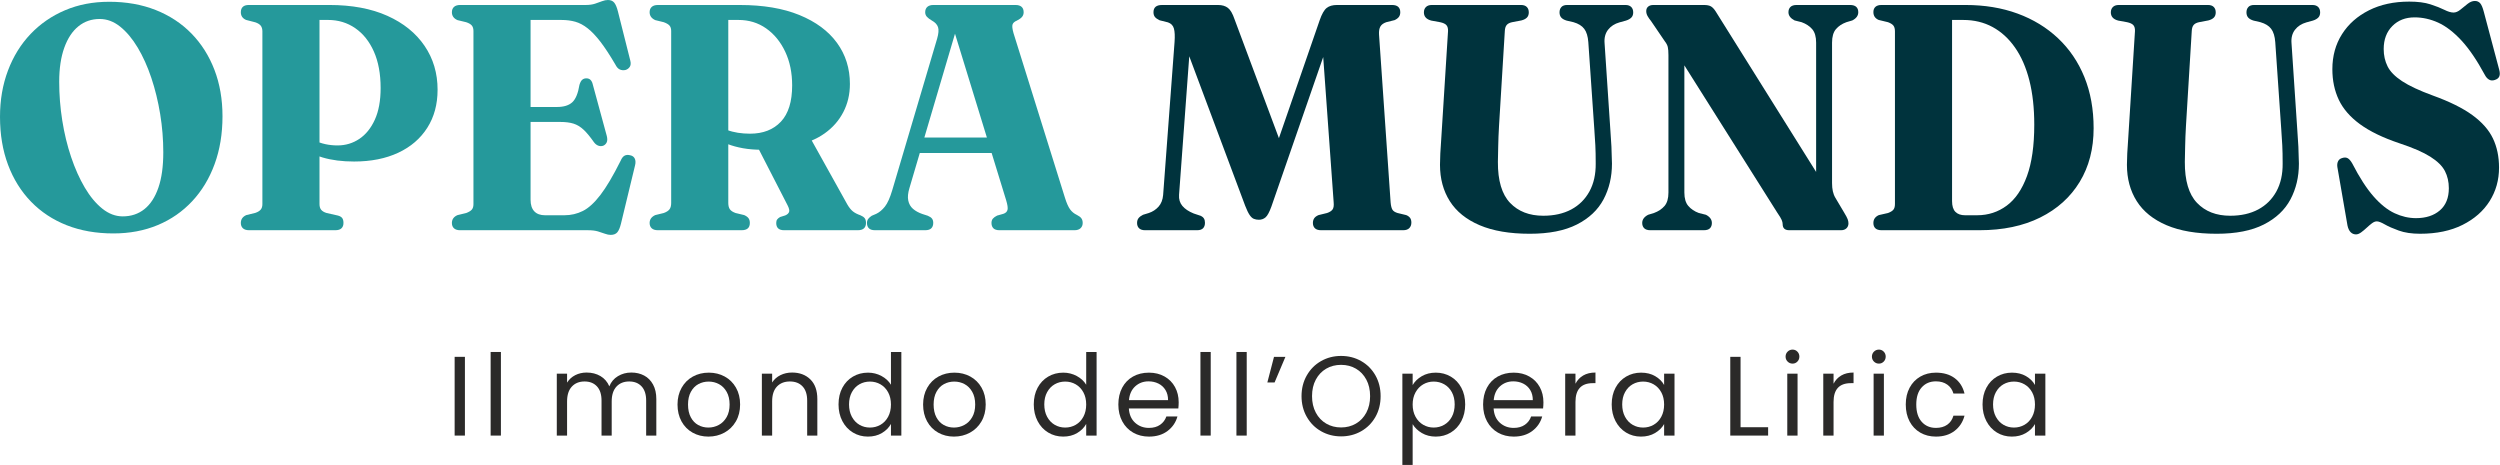 <?xml version="1.0" encoding="UTF-8"?> <svg xmlns="http://www.w3.org/2000/svg" xmlns:xlink="http://www.w3.org/1999/xlink" xmlns:xodm="http://www.corel.com/coreldraw/odm/2003" xml:space="preserve" width="187.35mm" height="34.844mm" version="1.1" style="shape-rendering:geometricPrecision; text-rendering:geometricPrecision; image-rendering:optimizeQuality; fill-rule:evenodd; clip-rule:evenodd" viewBox="0 0 19541.46 3634.35"> <defs> <style type="text/css"> .fil2 {fill:#2B2A29;fill-rule:nonzero} .fil1 {fill:#00333D;fill-rule:nonzero} .fil0 {fill:#25999B;fill-rule:nonzero} </style> </defs> <g id="Livello_x0020_1">  <g id="_2234164510288"> <path class="fil0" d="M852.58 13.83c134.14,0 255.69,21.37 364.68,64.55 108.98,43.17 202.46,104.78 280.01,184.43 77.54,79.64 137.07,173.95 178.98,283.35 41.92,109.41 62.87,230.54 62.87,363 0,136.64 -20.54,261.14 -61.61,373.47 -41.08,112.34 -99.34,208.74 -174.79,289.64 -75.45,80.9 -165.16,143.36 -269.52,186.95 -104.38,43.59 -220.06,65.39 -346.65,65.39 -134.98,0 -256.54,-21.37 -365.1,-64.13 -108.56,-42.75 -201.62,-104.38 -279.16,-184.43 -77.55,-80.06 -137.49,-176.06 -179.4,-287.97 -41.92,-111.92 -62.87,-236.82 -62.87,-375.15 0,-131.61 20.95,-252.33 62.46,-362.16 41.49,-109.82 100.17,-204.97 176.46,-285.03 76.29,-80.06 166.41,-142.09 270.37,-186.11 103.95,-44.01 218.38,-65.81 343.29,-65.81zm423.78 1177.01c0,-99.76 -7.96,-199.52 -24.31,-299.28 -16.34,-99.77 -39.4,-194.08 -69.15,-282.94 -29.77,-88.87 -65.4,-168.09 -106.89,-237.25 -41.5,-69.16 -87.19,-123.65 -137.07,-163.48 -49.88,-39.82 -103.12,-59.52 -159.28,-59.52 -63.71,0 -119.04,18.86 -166.41,57 -47.36,38.14 -84.26,93.89 -110.66,167.25 -26.41,73.35 -39.82,162.21 -39.82,266.16 0,101.44 7.96,202.46 23.89,303.06 15.94,100.6 38.99,195.75 69.16,285.45 30.19,89.7 65.82,169.35 106.89,238.93 41.08,69.58 86.77,124.49 137.07,164.73 50.3,40.24 103.53,60.36 159.7,60.36 65.39,0 121.97,-18.87 169.34,-56.59 47.38,-37.73 83.84,-93.89 109.41,-168.09 25.58,-74.19 38.14,-165.99 38.14,-275.81z"></path> <path id="_1" class="fil0" d="M3420.38 701.68c0,114.02 -26.82,212.94 -80.47,297.18 -53.65,84.26 -129.11,149.23 -226.77,194.91 -97.67,45.7 -212.94,68.75 -345.39,68.75 -93.06,0 -174.79,-10.48 -245.64,-31.44 -70.83,-20.95 -134.97,-50.31 -191.97,-88.02l12.58 -110.67c38.56,25.16 73.76,45.28 105.63,60.78 31.85,15.51 63.29,26.83 94.31,33.53 31.01,6.71 62.87,10.07 95.56,10.07 62.87,0 119.89,-17.19 170.6,-51.14 50.72,-33.95 90.96,-83.83 121.14,-150.06 30.19,-66.22 45.27,-148.8 45.27,-247.72 0,-110.66 -17.61,-205.81 -52.81,-285.03 -35.21,-79.22 -83.84,-140 -145.87,-182.75 -62.04,-42.75 -132.87,-64.14 -212.52,-64.14l-66.65 0 0 1438.58c0,20.12 4.61,35.2 13.41,45.69 8.8,10.48 22.63,18.86 41.92,24.73l89.28 20.12c15.09,4.19 25.98,10.48 32.69,19.29 6.71,8.8 10.07,21.79 10.07,38.56 0,17.61 -5.03,31.44 -15.51,41.49 -10.48,10.07 -26.41,15.09 -47.36,15.09l-675.28 0c-20.95,0 -36.88,-5.03 -47.78,-15.09 -10.9,-10.05 -16.34,-23.89 -16.34,-41.49 0,-28.51 14.25,-49.04 42.75,-61.62l71.68 -17.6c19.28,-6.71 33.11,-15.51 41.49,-25.99 8.39,-10.48 12.58,-24.31 12.58,-41.92l0 -1350.55c0,-18.44 -4.19,-33.12 -12.58,-44.02 -8.39,-10.9 -22.22,-19.7 -41.49,-26.41l-72.94 -18.86c-27.66,-11.73 -41.49,-31.85 -41.49,-60.36 0,-18.44 5.44,-32.69 15.93,-42.34 10.47,-9.64 25.98,-14.25 46.95,-14.25l628.75 0c176.05,0 327.36,28.09 453.54,84.67 126.17,56.59 222.99,134.97 290.9,234.73 67.9,99.77 101.85,214.2 101.85,343.3z"></path> <path id="_2" class="fil0" d="M4006.38 836.23l347.06 0c53.65,0 93.89,-12.58 120.3,-37.31 26.41,-24.73 44.85,-70 55.75,-136.22 5.86,-19.29 13.41,-32.7 22.22,-39.82 8.79,-7.12 18.86,-10.48 30.59,-10.48 26.83,-0.83 44.02,15.51 51.56,49.04l109.41 402.4c5.03,20.97 4.61,37.31 -1.26,49.46 -5.86,12.16 -15.08,20.97 -27.66,25.99 -12.58,4.19 -25.15,3.78 -37.73,-0.83 -12.57,-4.61 -23.89,-13.41 -33.95,-26.83 -29.34,-41.92 -56.17,-74.62 -80.9,-97.67 -24.73,-23.05 -51.14,-38.98 -79.22,-47.78 -28.09,-8.8 -62.87,-13 -103.96,-13l-372.21 0 0 -116.95zm-474.07 -740.67c0,-17.61 5.44,-31.44 16.34,-41.49 10.9,-10.07 26.83,-15.09 47.78,-15.09l982.11 0c27.66,0 51.97,-3.35 72.51,-10.05 20.54,-6.71 38.98,-13.41 55.32,-19.7 16.35,-6.29 31.44,-9.22 45.7,-9.22 20.95,0 37.3,6.71 48.62,20.12 11.32,13.41 20.97,36.46 29.35,69.15l96.83 384.8c5.03,20.12 3.77,36.05 -4.19,48.2 -7.97,12.16 -19.29,20.54 -33.53,24.73 -15.93,3.36 -30.6,2.1 -44.02,-3.77 -13.41,-5.87 -25.15,-18.87 -35.2,-38.99 -42.75,-72.93 -81.33,-132.04 -116.11,-177.31 -34.8,-45.27 -68.33,-80.48 -100.18,-105.63 -31.85,-25.15 -64.13,-42.34 -96.83,-51.56 -32.69,-9.22 -68.74,-13.83 -108.14,-13.83l-241.44 0 0 1404.63c0,40.24 9.65,70.42 28.92,90.95 19.29,20.54 47.36,31.02 84.26,31.02l150.9 0c51.97,0 100.18,-11.32 144.61,-33.53 44.43,-22.22 90.13,-63.71 137.07,-124.92 46.95,-61.2 99.77,-150.48 158.45,-267.84 8.39,-20.12 18.86,-33.53 31.02,-39.82 12.15,-6.28 26.41,-7.12 43.17,-2.93 17.61,3.36 29.76,12.15 36.46,26.83 6.71,14.68 7.12,33.12 1.26,54.91l-109.41 452.7c-7.54,31.02 -16.76,53.24 -28.08,67.07 -11.32,13.83 -28.92,20.95 -52.4,20.95 -13.41,0 -28.08,-2.93 -44.01,-8.8 -15.93,-5.86 -34.38,-12.15 -55.75,-18.44 -21.38,-6.29 -46.95,-9.22 -76.29,-9.22l-1000.97 0c-20.95,0 -36.88,-5.03 -47.78,-15.09 -10.9,-10.05 -16.34,-23.89 -16.34,-41.49 0,-28.51 14.67,-49.04 44.01,-61.62l67.9 -16.34c20.12,-7.54 34.8,-16.34 43.6,-26.41 8.8,-10.05 13,-24.31 13,-42.75l0 -1353.06c0,-18.44 -4.19,-33.12 -13,-43.6 -8.8,-10.47 -23.48,-18.86 -43.6,-25.57l-67.9 -16.34c-29.34,-12.58 -44.01,-33.12 -44.01,-61.62z"></path> <path id="_3" class="fil0" d="M6643.35 656.41c0,80.48 -17.19,153.83 -51.56,220.06 -34.37,66.22 -83,121.56 -146.29,166.41 -63.29,44.85 -138.33,75.87 -224.67,92.63 -31.02,5.04 -58.68,10.07 -83.42,15.51 -24.73,5.46 -50.71,10.07 -77.96,13.83 -27.24,3.78 -60.78,5.87 -100.18,5.87 -57,0 -107.73,-4.19 -152.16,-12.15 -44.42,-7.97 -84.25,-18.87 -119.46,-32.7 -35.2,-13.83 -66.64,-30.18 -94.31,-49.46l6.29 -105.63c26.83,19.29 54.07,33.95 81.73,44.43 27.67,10.47 56.6,18.02 86.77,22.63 30.18,4.61 61.61,7.12 94.31,7.12 102.28,0 182.75,-31.44 241.44,-93.89 58.68,-62.46 88.02,-156.77 88.02,-283.35 0,-98.92 -18.02,-186.95 -54.5,-264.08 -36.46,-77.12 -86.34,-137.9 -149.22,-181.92 -62.87,-44.01 -134.97,-65.81 -216.29,-65.81l-79.23 0 0 1429.78c0,21.8 4.19,38.56 12.58,50.3 8.39,11.73 23.05,21.38 44.02,28.92l67.9 16.34c15.09,6.71 26.41,14.68 33.53,24.31 7.12,9.64 10.47,22.22 10.47,37.31 0,37.73 -21.37,56.59 -64.13,56.59l-655.16 0c-20.95,0 -36.88,-5.03 -47.78,-15.09 -10.9,-10.05 -16.34,-23.89 -16.34,-41.49 0,-27.67 14.67,-48.21 44.01,-61.62l66.65 -16.34c20.95,-7.54 36.05,-17.19 44.85,-28.92 8.8,-11.73 13,-28.5 13,-50.3l0 -1343c0,-18.44 -4.19,-32.7 -13,-42.75 -8.8,-10.07 -23.9,-18.87 -44.85,-26.41l-66.65 -16.34c-29.34,-13.41 -44.01,-33.95 -44.01,-61.62 0,-17.61 5.44,-31.44 16.34,-41.49 10.9,-10.07 26.83,-15.09 47.78,-15.09l641.33 0c181.92,0 337.01,25.99 465.27,78.38 128.26,52.39 226.35,124.92 293.84,217.55 67.49,92.63 101.02,199.94 101.02,321.5zm-744.44 447.66l421.27 -50.3 303.06 544.49c14.25,24.31 28.92,42.34 43.59,54.07 14.68,11.74 33.95,21.8 58.26,30.19 15.93,6.71 27.24,14.25 33.95,23.05 6.71,8.8 10.07,21.38 10.07,37.31 0,17.61 -5.03,31.44 -15.51,41.49 -10.48,10.07 -26.83,15.09 -48.63,15.09l-575.93 0c-41.09,0 -61.62,-18.86 -61.62,-56.59 0,-11.73 2.51,-20.97 7.55,-27.67 5.03,-6.71 12.57,-12.99 22.63,-18.86l40.24 -12.58c15.93,-6.71 25.98,-15.93 30.18,-27.24 4.19,-11.32 0,-28.92 -12.57,-53.23l-256.54 -499.23z"></path> <path id="_4" class="fil0" d="M7145.08 1075.15l675.28 0 3.77 120.72 -684.07 0 5.03 -120.72zm149.65 667.74c0,17.61 -5.04,31.44 -15.09,41.49 -10.07,10.07 -25.99,15.09 -47.78,15.09l-392.34 0c-21.8,0 -37.73,-5.03 -47.78,-15.09 -10.07,-10.05 -15.09,-23.89 -15.09,-41.49 0,-12.58 3.35,-23.48 10.05,-32.28 6.71,-8.79 15.93,-16.76 27.67,-24.3l35.2 -15.09c24.31,-11.73 46.95,-30.6 67.49,-56.59 20.55,-25.99 39.41,-68.33 57.01,-127.01l350.84 -1184.56c11.73,-40.24 14.25,-70.84 7.12,-91.38 -7.12,-20.54 -23.05,-37.31 -47.36,-50.72 -17.61,-10.05 -30.6,-20.12 -39.4,-29.76 -8.8,-9.64 -13.41,-21.37 -13.41,-35.63 0,-18.44 5.86,-32.69 17.18,-42.34 11.32,-9.64 26.83,-14.25 46.95,-14.25l641.33 0c20.95,0 36.88,4.61 47.78,14.25 10.9,9.65 16.34,23.9 16.34,42.34 0,14.26 -4.19,26.41 -12.57,36.46 -8.39,10.07 -21.8,19.7 -40.24,28.92 -18.44,7.55 -29.76,17.61 -33.95,30.19 -4.19,12.57 -1.68,35.2 7.54,67.9l401.14 1283.91c13.41,43.59 27.24,74.61 41.08,93.47 13.83,18.87 31.44,33.53 53.24,43.6 16.76,8.39 28.5,17.18 35.2,26.83 6.71,9.64 10.07,21.79 10.07,36.05 0,16.76 -5.46,30.18 -16.34,40.66 -10.9,10.48 -26.83,15.93 -47.79,15.93l-585.99 0c-21.79,0 -37.72,-5.03 -47.78,-15.09 -10.05,-10.05 -15.09,-23.89 -15.09,-41.49 0,-14.26 3.78,-25.58 10.9,-33.95 7.12,-8.39 18.02,-16.35 33.12,-23.9l49.04 -13.83c17.61,-5.87 28.5,-16.34 32.27,-31.02 3.78,-14.67 0,-39.82 -10.9,-75.87l-413.71 -1346.77 40.24 -42.76 -382.28 1295.22c-11.74,38.56 -14.68,70.84 -9.22,97.25 5.44,26.4 17.6,48.2 36.88,64.97 19.29,16.76 43.59,30.18 72.94,40.23l42.75 13.84c15.93,6.71 27.24,14.25 33.52,23.05 6.29,8.8 9.23,20.12 9.23,33.53z"></path> <path id="_5" class="fil1" d="M10046.13 1212.22l-106.88 33.96 375.99 -1087.74c16.77,-48.62 35.21,-80.9 54.92,-96.41 19.7,-15.51 46.52,-23.05 80.9,-23.05l430.06 0c21.8,0 38.14,5.03 48.63,15.09 10.48,10.05 15.51,23.89 15.51,41.49 0,14.26 -3.36,25.99 -10.07,35.63 -6.71,9.64 -18.02,18.44 -33.95,25.99l-65.39 16.34c-21.8,7.54 -36.88,18.44 -45.69,33.12 -8.8,14.67 -12.58,36.05 -10.9,63.71l90.54 1311.57c2.51,27.66 7.55,46.95 14.68,57.85 7.12,10.9 20.12,19.28 39.4,25.15l67.91 16.34c12.57,5.04 22.63,12.16 29.76,21.38 7.12,9.22 10.47,21.8 10.47,37.73 0,16.76 -5.03,30.59 -15.5,41.91 -10.48,11.32 -26.83,17.19 -48.63,17.19l-641.33 0c-21.79,0 -37.72,-5.03 -48.2,-15.09 -10.48,-10.05 -15.93,-23.89 -15.93,-41.49 0,-14.26 3.35,-26.41 10.05,-36.46 6.71,-10.07 18.02,-18.45 33.95,-25.16l66.65 -16.34c20.12,-6.71 34.37,-15.93 42.75,-27.24 8.39,-11.32 11.32,-30.18 8.8,-57l-95.57 -1327.92 85.52 -13.83 -476.6 1375.7c-15.93,43.59 -31.02,71.68 -45.69,84.25 -14.68,12.58 -32.27,18.87 -52.39,18.87 -14.26,0 -27.25,-2.52 -38.99,-7.13 -11.73,-4.61 -22.63,-14.67 -33.12,-30.18 -10.47,-15.51 -22.21,-39.41 -34.79,-72.1l-500.48 -1337.98 77.97 -28.92 -94.31 1281.39c-2.51,34.37 6.29,63.29 25.98,86.76 19.7,23.48 49.04,43.18 88.45,59.11l56.59 18.86c10.05,5.03 18.02,11.73 23.47,20.54 5.46,8.8 7.97,20.12 7.97,33.53 0,17.61 -4.61,31.44 -14.25,41.92 -9.65,10.48 -25.58,15.93 -47.36,15.93l-406.17 0c-20.97,0 -36.48,-5.03 -46.95,-15.09 -10.48,-10.05 -15.93,-23.89 -15.93,-41.49 0,-15.93 4.19,-28.92 12.15,-38.56 7.97,-9.65 19.29,-18.02 34.37,-25.58l45.28 -13.83c30.18,-10.05 55.74,-26.83 76.29,-49.88 20.54,-23.05 32.27,-53.24 35.62,-90.96l89.28 -1195.87c3.36,-46.11 1.68,-81.32 -5.03,-105.21 -6.71,-23.9 -22.22,-39.82 -46.53,-48.21l-65.39 -16.34c-17.61,-8.39 -29.76,-17.18 -36.88,-26.41 -7.13,-9.22 -10.9,-21.37 -10.9,-36.46 0,-37.73 22.22,-56.59 66.64,-56.59l438.87 0c31.02,0 56.59,7.54 76.29,22.63 19.7,15.09 36.88,44.85 51.97,89.28l396.11 1061.32z"></path> <path id="_6" class="fil1" d="M12463.03 1023.59l-47.78 -694.14c-3.35,-45.27 -13.83,-80.05 -31.85,-103.95 -18.02,-23.9 -46.11,-41.08 -83.83,-51.97l-54.07 -12.58c-19.29,-5.86 -33.12,-13.83 -41.92,-23.89 -8.8,-10.07 -13.41,-23.48 -13.41,-40.24 0,-17.61 5.03,-31.85 15.09,-42.34 10.05,-10.48 24.73,-15.51 44.01,-15.51l456.47 0c19.29,0 34.38,5.03 44.85,15.51 10.48,10.48 15.51,24.73 15.51,42.34 0,16.76 -4.61,30.18 -14.25,40.24 -9.64,10.05 -23.9,18.02 -42.34,23.89l-50.3 13.83c-38.56,10.9 -68.33,30.19 -89.7,57.85 -21.38,27.67 -30.6,62.46 -27.24,104.38l45.27 679.04c3.35,44.43 6.29,87.61 8.39,129.94 2.1,42.34 3.35,86.77 4.18,132.87 0,103.12 -21.79,196.18 -65.81,279.16 -44.01,83 -113.59,148.39 -208.33,196.59 -94.73,48.2 -217.55,72.51 -368.45,72.51 -156.77,0 -287.13,-22.22 -391.5,-66.64 -104.38,-44.43 -182.33,-107.31 -233.48,-188.21 -51.14,-80.9 -76.71,-175.63 -76.71,-284.62 0,-23.47 0.83,-52.81 2.51,-88.02 1.68,-35.21 4.19,-72.1 7.12,-110.66 2.93,-38.57 5.03,-74.19 6.71,-106.89l46.53 -739.4c0.83,-20.12 -3.36,-35.63 -12.58,-46.11 -9.22,-10.47 -25.57,-18.02 -49.04,-23.05l-69.15 -12.58c-38.57,-10.05 -57.85,-31.44 -57.85,-64.13 0,-17.61 5.44,-31.85 16.34,-42.34 10.9,-10.48 25.99,-15.51 45.27,-15.51l697.91 0c19.29,0 34.37,5.03 44.85,15.51 10.48,10.48 15.51,24.73 15.51,42.34 0,16.76 -4.61,30.18 -14.25,40.24 -9.65,10.05 -24.31,17.61 -43.6,22.63l-72.93 13.83c-19.29,4.19 -33.12,11.32 -41.92,21.8 -8.8,10.47 -13.83,26.4 -14.68,47.36l-45.27 741.92c-3.35,57.01 -5.44,109.41 -6.28,157.19 -0.84,47.78 -1.68,88.87 -2.52,123.24 -0.83,146.7 31.02,253.6 95.16,320.66 64.13,67.07 150.48,100.6 259.46,100.6 84.67,0 157.61,-16.35 218.81,-49.04 61.2,-32.7 108.56,-79.65 142.09,-140.84 33.53,-61.2 49.88,-134.14 49.04,-218.8 0,-56.17 -0.83,-103.54 -2.93,-142.1 -2.1,-38.56 -4.61,-75.86 -7.13,-111.92z"></path> <path id="_7" class="fil1" d="M13381 1742.89c0,17.61 -5.03,31.44 -15.09,41.49 -10.05,10.07 -25.99,15.09 -47.78,15.09l-418.75 0c-20.95,0 -36.46,-5.03 -46.95,-15.09 -10.47,-10.05 -15.93,-23.89 -15.93,-41.49 0,-26.83 15.51,-48.21 46.53,-64.14l45.27 -13.83c34.37,-12.58 62.04,-31.02 82.58,-54.91 20.54,-23.9 30.6,-58.69 30.6,-104.79l0 -1073.9c0,-27.67 -1.68,-49.04 -5.04,-63.72 -3.35,-14.67 -11.32,-29.76 -23.89,-45.69l-106.89 -157.19c-11.73,-14.25 -20.95,-27.66 -27.66,-39.82 -6.71,-12.15 -10.07,-24.73 -10.07,-38.14 0,-15.08 5.04,-26.83 15.09,-35.2 10.05,-8.39 23.47,-12.58 40.24,-12.58l396.11 0c22.63,0 40.24,3.35 52.82,10.05 12.57,6.71 25.15,19.7 37.73,38.99l822.4 1314.08 -36.46 132.04 0 -1200.91c0,-46.1 -10.07,-81.32 -30.6,-105.21 -20.54,-23.89 -48.2,-41.91 -82.58,-54.49l-55.32 -13.83c-31.87,-16.77 -47.79,-38.14 -47.79,-64.14 0,-17.61 5.46,-31.44 15.93,-41.49 10.48,-10.07 26.41,-15.09 48.21,-15.09l417.49 0c21.8,0 38.14,5.03 48.62,15.09 10.48,10.05 15.51,23.89 15.51,41.49 0,26.83 -15.51,48.21 -46.52,64.14l-46.53 13.83c-34.37,12.58 -61.62,30.6 -81.73,54.49 -20.12,23.9 -30.19,59.11 -30.19,105.21l0 1097.8c0,24.31 2.1,45.69 6.29,64.55 4.19,18.86 10.9,36.05 20.12,51.13l67.9 114.43c14.25,23.48 23.48,40.67 27.66,51.99 4.19,11.32 6.29,22.21 6.29,32.27 0,15.93 -5.03,28.92 -15.51,38.98 -10.47,10.07 -24.73,15.09 -42.34,15.09l-404.91 0c-34.37,0 -51.56,-15.93 -51.56,-47.78 0,-9.22 -2.51,-20.12 -7.54,-32.28 -5.03,-12.15 -16.77,-31.44 -35.21,-58.26l-809.83 -1283.9 84.26 -69.16 0 1197.13c0,46.1 10.48,80.9 31.02,104.79 20.54,23.89 47.78,42.33 82.15,54.91l55.33 13.83c31.02,15.93 46.53,37.31 46.53,64.14z"></path> <path id="_8" class="fil1" d="M14643.53 1742.89c0,-28.51 14.25,-49.04 42.75,-61.62l71.68 -16.34c20.12,-7.54 34.37,-16.34 42.33,-26.41 7.97,-10.05 11.74,-24.73 11.74,-44.01l0 -1349.29c0,-19.29 -3.78,-34.37 -11.74,-44.85 -7.96,-10.48 -22.21,-19.29 -42.33,-26.83l-72.94 -17.61c-27.66,-11.73 -41.49,-32.27 -41.49,-61.61 0,-17.61 5.44,-31.44 16.34,-41.09 10.9,-9.64 26.41,-14.25 46.53,-14.25l657.66 0c148.39,0 283.78,22.22 406.17,67.07 122.4,44.85 228.03,109.41 316.89,193.23 88.87,83.83 157.61,184.85 205.81,303.47 48.21,118.63 72.1,251.92 72.1,399.47 0,160.12 -36.05,299.7 -108.56,419.17 -72.51,119.46 -175.63,212.51 -308.93,278.74 -133.29,66.22 -291.31,99.34 -474.07,99.34l-767.07 0c-20.97,0 -36.48,-5.03 -46.95,-14.68 -10.48,-9.64 -15.93,-23.47 -15.93,-41.91zm811.08 -60.36c86.34,0 163.48,-25.15 230.96,-75.03 67.49,-49.89 120.29,-127.01 158.44,-231.39 38.14,-104.37 57.01,-238.09 57.01,-401.55 0,-129.11 -12.58,-244.38 -38.14,-345.39 -25.58,-101.02 -62.87,-186.53 -111.92,-256.95 -49.04,-70.42 -107.73,-124.07 -175.63,-160.95 -67.91,-36.89 -144.2,-55.33 -228.87,-55.33l-88.03 0 0 1415.95c0,38.56 8.8,66.64 26.41,84.25 17.61,17.61 42.75,26.41 75.45,26.41l94.31 0z"></path> <path id="_9" class="fil1" d="M17832.53 1023.59l-47.78 -694.14c-3.35,-45.27 -13.83,-80.05 -31.85,-103.95 -18.02,-23.9 -46.11,-41.08 -83.83,-51.97l-54.07 -12.58c-19.29,-5.86 -33.12,-13.83 -41.92,-23.89 -8.8,-10.07 -13.41,-23.48 -13.41,-40.24 0,-17.61 5.03,-31.85 15.09,-42.34 10.05,-10.48 24.73,-15.51 44.01,-15.51l456.47 0c19.29,0 34.38,5.03 44.85,15.51 10.48,10.48 15.51,24.73 15.51,42.34 0,16.76 -4.61,30.18 -14.25,40.24 -9.64,10.05 -23.9,18.02 -42.34,23.89l-50.3 13.83c-38.56,10.9 -68.33,30.19 -89.7,57.85 -21.38,27.67 -30.6,62.46 -27.24,104.38l45.27 679.04c3.35,44.43 6.29,87.61 8.39,129.94 2.1,42.34 3.35,86.77 4.18,132.87 0,103.12 -21.79,196.18 -65.81,279.16 -44.01,83 -113.59,148.39 -208.33,196.59 -94.73,48.2 -217.55,72.51 -368.45,72.51 -156.77,0 -287.13,-22.22 -391.5,-66.64 -104.38,-44.43 -182.33,-107.31 -233.48,-188.21 -51.14,-80.9 -76.71,-175.63 -76.71,-284.62 0,-23.47 0.83,-52.81 2.51,-88.02 1.68,-35.21 4.19,-72.1 7.12,-110.66 2.93,-38.57 5.03,-74.19 6.71,-106.89l46.53 -739.4c0.83,-20.12 -3.36,-35.63 -12.58,-46.11 -9.22,-10.47 -25.57,-18.02 -49.04,-23.05l-69.15 -12.58c-38.57,-10.05 -57.85,-31.44 -57.85,-64.13 0,-17.61 5.44,-31.85 16.34,-42.34 10.9,-10.48 25.99,-15.51 45.27,-15.51l697.91 0c19.29,0 34.37,5.03 44.85,15.51 10.48,10.48 15.51,24.73 15.51,42.34 0,16.76 -4.61,30.18 -14.25,40.24 -9.65,10.05 -24.31,17.61 -43.6,22.63l-72.93 13.83c-19.29,4.19 -33.12,11.32 -41.92,21.8 -8.8,10.47 -13.83,26.4 -14.68,47.36l-45.27 741.92c-3.35,57.01 -5.44,109.41 -6.28,157.19 -0.84,47.78 -1.68,88.87 -2.52,123.24 -0.83,146.7 31.02,253.6 95.16,320.66 64.13,67.07 150.48,100.6 259.46,100.6 84.67,0 157.61,-16.35 218.81,-49.04 61.2,-32.7 108.56,-79.65 142.09,-140.84 33.53,-61.2 49.88,-134.14 49.04,-218.8 0,-56.17 -0.83,-103.54 -2.93,-142.1 -2.1,-38.56 -4.61,-75.86 -7.13,-111.92z"></path> <path id="_10" class="fil1" d="M18917.74 1827.13c-66.22,0 -121.97,-8.38 -167.24,-24.73 -45.27,-16.34 -81.74,-32.27 -109.41,-48.2 -27.66,-15.93 -48.63,-23.9 -62.87,-23.9 -11.73,0 -24.31,5.03 -37.73,15.09 -13.41,10.05 -27.24,21.8 -41.49,35.21 -14.26,13.41 -28.51,25.15 -42.75,35.62 -14.26,10.48 -27.67,15.94 -40.24,15.94 -16.77,0 -30.6,-5.87 -41.92,-17.19 -11.32,-11.32 -19.7,-28.51 -24.73,-51.97l-79.22 -457.73c-2.51,-17.61 -0.42,-32.7 5.86,-45.27 6.29,-12.58 17.19,-20.97 33.12,-25.15 15.93,-5.04 29.76,-4.61 41.5,1.67 11.73,6.29 23.47,19.7 35.2,39.82 57.01,110.66 112.76,197.01 167.25,259.04 54.49,62.04 109.41,105.63 164.31,131.2 54.91,25.57 110.66,38.56 167.67,38.56 77.12,0 139.16,-20.12 186.11,-60.36 46.94,-40.24 70.42,-98.09 70.42,-173.53 0,-49.46 -10.07,-94.31 -30.6,-134.14 -20.54,-39.82 -58.68,-77.12 -114.43,-112.34 -55.74,-35.21 -135.8,-70 -239.75,-104.37 -129.94,-43.6 -233.06,-93.48 -309.76,-149.65 -76.72,-56.17 -132.04,-119.88 -165.57,-190.72 -33.53,-70.84 -50.31,-150.48 -50.31,-239.35 0,-103.11 25.16,-194.49 75.45,-273.71 50.3,-79.23 120.72,-141.26 210.84,-186.54 90.12,-45.27 194.91,-67.9 314.79,-67.9 66.23,0 121.56,7.12 165.57,21.38 44.01,14.25 80.06,28.5 108.56,42.75 28.51,14.25 52.4,21.37 71.68,21.37 17.61,0 35.63,-7.54 54.07,-22.63 18.44,-15.08 37.31,-30.18 56.17,-45.27 18.87,-15.09 37.73,-22.63 57.01,-22.63 16.76,0 30.59,5.87 41.08,17.61 10.48,11.73 19.7,33.53 28.08,65.39l120.72 453.95c5.87,20.95 6.29,38.14 1.26,51.56 -5.03,13.41 -16.77,23.05 -35.21,28.92 -16.76,5.87 -31.44,5.03 -44.43,-2.1 -12.99,-7.12 -24.31,-19.29 -33.53,-36.88 -62.03,-114.86 -123.24,-204.98 -184.01,-270.37 -60.78,-65.39 -121.56,-111.92 -181.92,-139.16 -60.35,-27.24 -121.56,-40.66 -183.59,-40.66 -71.26,0 -129.11,22.63 -173.96,67.9 -44.85,45.28 -67.49,105.21 -67.49,179.82 0,49.46 10.07,94.31 30.19,134.98 20.12,40.66 57.84,79.22 113.17,115.68 55.33,36.46 135.8,74.19 241.43,112.75 129.94,46.95 232.64,97.67 308.09,152.58 75.44,54.92 129.1,115.69 160.95,182.33 31.87,66.65 47.79,142.94 47.79,228.45 0,96.41 -24.31,183.6 -73.36,261.56 -49.04,77.96 -119.88,140 -212.09,186.11 -92.23,46.1 -202.47,69.15 -330.73,69.15z"></path> <polygon class="fil2" points="3634.08,2789.21 3634.08,3404.74 3553.71,3404.74 3553.71,2789.21 "></polygon> <polygon id="_1_0" class="fil2" points="3915.42,2751.23 3915.42,3404.74 3835.05,3404.74 3835.05,2751.23 "></polygon> <path id="_2_1" class="fil2" d="M4934.16 2911.96c37.67,0 71.24,7.8 100.67,23.4 29.43,15.6 52.69,39.01 69.77,70.22 17.07,31.2 25.61,69.17 25.61,113.92l0 285.24 -79.48 0 0 -273.77c0,-48.27 -11.92,-85.22 -35.77,-110.82 -23.84,-25.62 -56.07,-38.42 -96.7,-38.42 -41.81,0 -75.07,13.39 -99.79,40.18 -24.73,26.79 -37.09,65.49 -37.09,116.13l0 266.7 -79.49 0 0 -273.77c0,-48.27 -11.92,-85.22 -35.77,-110.82 -23.84,-25.62 -56.07,-38.42 -96.7,-38.42 -41.79,0 -75.06,13.39 -99.79,40.18 -24.73,26.79 -37.09,65.49 -37.09,116.13l0 266.7 -80.37 0 0 -483.95 80.37 0 0 69.77c15.9,-25.31 37.24,-44.75 64.02,-58.29 26.8,-13.54 56.38,-20.31 88.75,-20.31 40.63,0 76.54,9.13 107.75,27.37 31.2,18.25 54.46,45.05 69.77,80.37 13.54,-34.15 35.91,-60.64 67.11,-79.48 31.21,-18.84 65.94,-28.26 104.21,-28.26z"></path> <path id="_3_2" class="fil2" d="M5536.96 3412.69c-45.33,0 -86.4,-10.31 -123.19,-30.91 -36.8,-20.61 -65.65,-49.9 -86.55,-87.88 -20.89,-37.97 -31.34,-81.98 -31.34,-132.02 0,-49.46 10.74,-93.18 32.23,-131.14 21.49,-37.98 50.78,-67.12 87.87,-87.44 37.09,-20.31 78.6,-30.47 124.52,-30.47 45.93,0 87.43,10.16 124.52,30.47 37.1,20.32 66.39,49.32 87.88,86.99 21.49,37.69 32.23,81.55 32.23,131.59 0,50.03 -11.04,94.05 -33.12,132.02 -22.07,37.98 -51.95,67.27 -89.64,87.88 -37.67,20.6 -79.48,30.91 -125.39,30.91zm0 -70.65c28.85,0 55.93,-6.77 81.24,-20.32 25.31,-13.54 45.78,-33.85 61.37,-60.93 15.6,-27.08 23.41,-60.05 23.41,-98.9 0,-38.86 -7.66,-71.83 -22.96,-98.91 -15.31,-27.09 -35.33,-47.25 -60.06,-60.5 -24.72,-13.25 -51.51,-19.87 -80.36,-19.87 -29.43,0 -56.38,6.62 -80.8,19.87 -24.44,13.25 -44.01,33.41 -58.73,60.5 -14.72,27.08 -22.07,60.05 -22.07,98.91 0,39.44 7.21,72.7 21.63,99.79 14.43,27.08 33.71,47.25 57.85,60.5 24.14,13.25 50.63,19.87 79.48,19.87z"></path> <path id="_4_3" class="fil2" d="M6190.97 2911.96c58.88,0 106.57,17.8 143.07,53.42 36.5,35.62 54.75,86.99 54.75,154.11l0 285.24 -79.48 0 0 -273.77c0,-48.27 -12.07,-85.22 -36.21,-110.82 -24.14,-25.62 -57.11,-38.42 -98.9,-38.42 -42.39,0 -76.1,13.25 -101.12,39.74 -25.01,26.49 -37.53,65.05 -37.53,115.68l0 267.58 -80.37 0 0 -483.95 80.37 0 0 68.89c15.9,-24.73 37.53,-43.87 64.91,-57.41 27.38,-13.54 57.56,-20.31 90.52,-20.31z"></path> <path id="_5_4" class="fil2" d="M6554.45 3161c0,-49.45 10,-92.87 30.02,-130.26 20.02,-37.39 47.54,-66.39 82.58,-86.99 35.03,-20.61 74.33,-30.92 117.9,-30.92 37.67,0 72.71,8.69 105.09,26.06 32.39,17.37 57.11,40.19 74.18,68.44l0 -256.11 81.25 0 0 653.51 -81.25 0 0 -90.96c-15.9,28.85 -39.45,52.55 -70.65,71.09 -31.21,18.55 -67.7,27.82 -109.51,27.82 -42.97,0 -81.98,-10.6 -117.01,-31.79 -35.04,-21.19 -62.56,-50.92 -82.58,-89.19 -20.02,-38.27 -30.02,-81.84 -30.02,-130.7zm409.76 0.89c0,-36.51 -7.35,-68.3 -22.08,-95.38 -14.72,-27.09 -34.59,-47.84 -59.61,-62.26 -25.01,-14.43 -52.54,-21.64 -82.57,-21.64 -30.03,0 -57.4,7.07 -82.13,21.19 -24.73,14.13 -44.44,34.73 -59.17,61.82 -14.72,27.08 -22.07,58.87 -22.07,95.38 0,37.09 7.35,69.32 22.07,96.7 14.73,27.38 34.44,48.27 59.17,62.7 24.73,14.43 52.1,21.64 82.13,21.64 30.03,0 57.56,-7.22 82.57,-21.64 25.02,-14.43 44.89,-35.32 59.61,-62.7 14.73,-27.38 22.08,-59.32 22.08,-95.81z"></path> <path id="_6_5" class="fil2" d="M7456.62 3412.69c-45.33,0 -86.4,-10.31 -123.19,-30.91 -36.8,-20.61 -65.65,-49.9 -86.55,-87.88 -20.89,-37.97 -31.34,-81.98 -31.34,-132.02 0,-49.46 10.74,-93.18 32.23,-131.14 21.49,-37.98 50.78,-67.12 87.87,-87.44 37.09,-20.31 78.6,-30.47 124.52,-30.47 45.93,0 87.43,10.16 124.52,30.47 37.1,20.32 66.39,49.32 87.88,86.99 21.49,37.69 32.23,81.55 32.23,131.59 0,50.03 -11.04,94.05 -33.12,132.02 -22.07,37.98 -51.95,67.27 -89.64,87.88 -37.67,20.6 -79.48,30.91 -125.39,30.91zm0 -70.65c28.85,0 55.93,-6.77 81.24,-20.32 25.31,-13.54 45.78,-33.85 61.37,-60.93 15.6,-27.08 23.41,-60.05 23.41,-98.9 0,-38.86 -7.66,-71.83 -22.96,-98.91 -15.31,-27.09 -35.33,-47.25 -60.06,-60.5 -24.72,-13.25 -51.51,-19.87 -80.36,-19.87 -29.43,0 -56.38,6.62 -80.8,19.87 -24.44,13.25 -44.01,33.41 -58.73,60.5 -14.72,27.08 -22.07,60.05 -22.07,98.91 0,39.44 7.21,72.7 21.63,99.79 14.43,27.08 33.71,47.25 57.85,60.5 24.14,13.25 50.63,19.87 79.48,19.87z"></path> <path id="_7_6" class="fil2" d="M8080.61 3161c0,-49.45 10,-92.87 30.02,-130.26 20.02,-37.39 47.54,-66.39 82.58,-86.99 35.03,-20.61 74.33,-30.92 117.9,-30.92 37.67,0 72.71,8.69 105.09,26.06 32.39,17.37 57.11,40.19 74.18,68.44l0 -256.11 81.25 0 0 653.51 -81.25 0 0 -90.96c-15.9,28.85 -39.45,52.55 -70.65,71.09 -31.21,18.55 -67.7,27.82 -109.51,27.82 -42.97,0 -81.98,-10.6 -117.01,-31.79 -35.04,-21.19 -62.56,-50.92 -82.58,-89.19 -20.02,-38.27 -30.02,-81.84 -30.02,-130.7zm409.76 0.89c0,-36.51 -7.35,-68.3 -22.08,-95.38 -14.72,-27.09 -34.59,-47.84 -59.61,-62.26 -25.01,-14.43 -52.54,-21.64 -82.57,-21.64 -30.03,0 -57.4,7.07 -82.13,21.19 -24.73,14.13 -44.44,34.73 -59.17,61.82 -14.72,27.08 -22.07,58.87 -22.07,95.38 0,37.09 7.35,69.32 22.07,96.7 14.73,27.38 34.44,48.27 59.17,62.7 24.73,14.43 52.1,21.64 82.13,21.64 30.03,0 57.56,-7.22 82.57,-21.64 25.02,-14.43 44.89,-35.32 59.61,-62.7 14.73,-27.38 22.08,-59.32 22.08,-95.81z"></path> <path id="_8_7" class="fil2" d="M9213.28 3144.22c0,15.31 -0.89,31.5 -2.65,48.57l-386.8 0c2.94,47.69 19.28,84.92 49.01,111.71 29.73,26.8 65.78,40.19 108.17,40.19 34.74,0 63.74,-8.09 86.99,-24.29 23.26,-16.19 39.59,-37.82 49.01,-64.91l86.55 0c-12.95,46.51 -38.86,84.34 -77.72,113.48 -38.86,29.14 -87.14,43.71 -144.84,43.71 -45.91,0 -86.98,-10.31 -123.19,-30.91 -36.2,-20.61 -64.61,-49.9 -85.22,-87.88 -20.61,-37.97 -30.91,-81.98 -30.91,-132.02 0,-50.05 10,-93.91 30.02,-131.59 20.02,-37.67 48.14,-66.67 84.34,-86.99 36.2,-20.31 77.86,-30.47 124.96,-30.47 45.93,0 86.55,10.01 121.87,30.03 35.33,20.02 62.56,47.54 81.69,82.58 19.14,35.03 28.7,74.62 28.7,118.77zm-83.02 -16.77c0,-30.62 -6.77,-56.96 -20.31,-79.04 -13.54,-22.08 -31.94,-38.85 -55.2,-50.34 -23.25,-11.48 -49.01,-17.22 -77.27,-17.22 -40.63,0 -75.21,12.95 -103.77,38.85 -28.55,25.91 -44.89,61.82 -49.01,107.75l305.56 0z"></path> <polygon id="_9_8" class="fil2" points="9463.71,2751.23 9463.71,3404.74 9383.34,3404.74 9383.34,2751.23 "></polygon> <polygon id="_10_9" class="fil2" points="9745.05,2751.23 9745.05,3404.74 9664.68,3404.74 9664.68,2751.23 "></polygon> <polygon id="_11" class="fil2" points="9958.4,2789.21 10047.59,2789.21 9962.81,2989.68 9906.29,2989.68 "></polygon> <path id="_12" class="fil2" d="M10482.59 3410.93c-57.11,0 -109.21,-13.39 -156.31,-40.19 -47.1,-26.79 -84.34,-64.17 -111.71,-112.15 -27.38,-47.99 -41.06,-102 -41.06,-162.06 0,-60.05 13.68,-114.07 41.06,-162.05 27.37,-47.98 64.61,-85.37 111.71,-112.16 47.1,-26.79 99.2,-40.18 156.31,-40.18 57.7,0 110.09,13.39 157.2,40.18 47.09,26.79 84.18,64.02 111.27,111.71 27.08,47.7 40.63,101.85 40.63,162.5 0,60.64 -13.55,114.81 -40.63,162.5 -27.09,47.69 -64.18,84.92 -111.27,111.71 -47.1,26.8 -99.5,40.19 -157.2,40.19zm0 -69.77c42.98,0 81.69,-10.01 116.13,-30.03 34.44,-20.02 61.52,-48.56 81.24,-85.65 19.72,-37.09 29.59,-80.07 29.59,-128.94 0,-49.45 -9.87,-92.58 -29.59,-129.37 -19.72,-36.8 -46.66,-65.21 -80.8,-85.23 -34.15,-20.02 -73,-30.03 -116.57,-30.03 -43.57,0 -82.42,10.01 -116.57,30.03 -34.15,20.02 -61.08,48.43 -80.8,85.23 -19.72,36.79 -29.58,79.92 -29.58,129.37 0,48.87 9.86,91.85 29.58,128.94 19.72,37.09 46.8,65.64 81.24,85.65 34.44,20.02 73.16,30.03 116.13,30.03z"></path> <path id="_13" class="fil2" d="M11042.11 3009.99c15.9,-27.67 39.59,-50.79 71.09,-69.33 31.5,-18.55 68.14,-27.82 109.95,-27.82 42.97,0 81.98,10.31 117.01,30.92 35.04,20.6 62.55,49.6 82.58,86.99 20.02,37.38 30.02,80.8 30.02,130.26 0,48.87 -10,92.43 -30.02,130.7 -20.03,38.27 -47.54,68 -82.58,89.19 -35.03,21.19 -74.04,31.79 -117.01,31.79 -41.21,0 -77.57,-9.27 -109.07,-27.82 -31.49,-18.55 -55.48,-41.65 -71.97,-69.32l0 318.8 -80.37 0 0 -713.56 80.37 0 0 89.2zm328.52 151.01c0,-36.51 -7.35,-68.3 -22.07,-95.38 -14.73,-27.09 -34.6,-47.69 -59.62,-61.82 -25.01,-14.12 -52.54,-21.19 -82.57,-21.19 -29.43,0 -56.67,7.22 -81.69,21.64 -25.01,14.41 -45.04,35.32 -60.05,62.7 -15.01,27.38 -22.52,59.02 -22.52,94.94 0,36.5 7.51,68.43 22.52,95.81 15.01,27.38 35.04,48.27 60.05,62.7 25.02,14.43 52.26,21.64 81.69,21.64 30.03,0 57.56,-7.22 82.57,-21.64 25.02,-14.43 44.89,-35.32 59.62,-62.7 14.72,-27.38 22.07,-59.61 22.07,-96.7z"></path> <path id="_14" class="fil2" d="M12064.39 3144.22c0,15.31 -0.89,31.5 -2.65,48.57l-386.8 0c2.94,47.69 19.28,84.92 49.01,111.71 29.73,26.8 65.78,40.19 108.17,40.19 34.74,0 63.74,-8.09 86.99,-24.29 23.26,-16.19 39.59,-37.82 49.01,-64.91l86.55 0c-12.95,46.51 -38.86,84.34 -77.72,113.48 -38.86,29.14 -87.14,43.71 -144.84,43.71 -45.91,0 -86.98,-10.31 -123.19,-30.91 -36.2,-20.61 -64.61,-49.9 -85.22,-87.88 -20.61,-37.97 -30.91,-81.98 -30.91,-132.02 0,-50.05 10,-93.91 30.02,-131.59 20.02,-37.67 48.14,-66.67 84.34,-86.99 36.2,-20.31 77.86,-30.47 124.96,-30.47 45.93,0 86.55,10.01 121.87,30.03 35.33,20.02 62.56,47.54 81.69,82.58 19.14,35.03 28.7,74.62 28.7,118.77zm-83.02 -16.77c0,-30.62 -6.77,-56.96 -20.31,-79.04 -13.54,-22.08 -31.94,-38.85 -55.2,-50.34 -23.25,-11.48 -49.01,-17.22 -77.27,-17.22 -40.63,0 -75.21,12.95 -103.77,38.85 -28.55,25.91 -44.89,61.82 -49.01,107.75l305.56 0z"></path> <path id="_15" class="fil2" d="M12314.82 2999.39c14.13,-27.67 34.3,-49.16 60.5,-64.47 26.2,-15.3 58.14,-22.96 95.81,-22.96l0 83.02 -21.19 0c-90.08,0 -135.12,48.86 -135.12,146.59l0 263.17 -80.37 0 0 -483.95 80.37 0 0 78.6z"></path> <path id="_16" class="fil2" d="M12597.94 3161c0,-49.45 10,-92.87 30.02,-130.26 20.02,-37.39 47.54,-66.39 82.58,-86.99 35.03,-20.61 74.04,-30.92 117.01,-30.92 42.39,0 79.19,9.13 110.39,27.38 31.21,18.25 54.47,41.21 69.77,68.88l0 -88.31 81.25 0 0 483.95 -81.25 0 0 -90.08c-15.9,28.26 -39.59,51.66 -71.09,70.21 -31.49,18.55 -68.14,27.82 -109.95,27.82 -42.97,0 -81.83,-10.6 -116.57,-31.79 -34.73,-21.19 -62.11,-50.92 -82.13,-89.19 -20.02,-38.27 -30.02,-81.84 -30.02,-130.7zm409.76 0.89c0,-36.51 -7.35,-68.3 -22.08,-95.38 -14.72,-27.09 -34.59,-47.84 -59.61,-62.26 -25.01,-14.43 -52.54,-21.64 -82.57,-21.64 -30.03,0 -57.4,7.07 -82.13,21.19 -24.73,14.13 -44.44,34.73 -59.17,61.82 -14.72,27.08 -22.07,58.87 -22.07,95.38 0,37.09 7.35,69.32 22.07,96.7 14.73,27.38 34.44,48.27 59.17,62.7 24.73,14.43 52.1,21.64 82.13,21.64 30.03,0 57.56,-7.22 82.57,-21.64 25.02,-14.43 44.89,-35.32 59.61,-62.7 14.73,-27.38 22.08,-59.32 22.08,-95.81z"></path> <polygon id="_17" class="fil2" points="13605.2,3339.39 13820.68,3339.39 13820.68,3404.74 13524.83,3404.74 13524.83,2789.21 13605.2,2789.21 "></polygon> <path id="_18" class="fil2" d="M14011.94 2842.2c-15.31,0 -28.27,-5.3 -38.86,-15.9 -10.6,-10.6 -15.9,-23.55 -15.9,-38.85 0,-15.31 5.3,-28.27 15.9,-38.86 10.6,-10.6 23.55,-15.9 38.86,-15.9 14.72,0 27.22,5.3 37.53,15.9 10.31,10.6 15.46,23.55 15.46,38.86 0,15.3 -5.15,28.26 -15.46,38.85 -10.31,10.6 -22.81,15.9 -37.53,15.9zm38.85 78.59l0 483.95 -80.37 0 0 -483.95 80.37 0z"></path> <path id="_19" class="fil2" d="M14332.14 2999.39c14.13,-27.67 34.3,-49.16 60.5,-64.47 26.2,-15.3 58.14,-22.96 95.81,-22.96l0 83.02 -21.19 0c-90.08,0 -135.12,48.86 -135.12,146.59l0 263.17 -80.37 0 0 -483.95 80.37 0 0 78.6z"></path> <path id="_20" class="fil2" d="M14686.78 2842.2c-15.31,0 -28.27,-5.3 -38.86,-15.9 -10.6,-10.6 -15.9,-23.55 -15.9,-38.85 0,-15.31 5.3,-28.27 15.9,-38.86 10.6,-10.6 23.55,-15.9 38.86,-15.9 14.72,0 27.22,5.3 37.53,15.9 10.31,10.6 15.46,23.55 15.46,38.86 0,15.3 -5.15,28.26 -15.46,38.85 -10.31,10.6 -22.81,15.9 -37.53,15.9zm38.85 78.59l0 483.95 -80.37 0 0 -483.95 80.37 0z"></path> <path id="_21" class="fil2" d="M14896.59 3161.89c0,-50.05 10,-93.76 30.02,-131.14 20.02,-37.39 47.83,-66.39 83.45,-86.99 35.62,-20.61 76.39,-30.92 122.32,-30.92 59.46,0 108.48,14.43 147.04,43.28 38.56,28.85 64.02,68.88 76.39,120.11l-86.55 0c-8.24,-29.43 -24.28,-52.69 -48.13,-69.77 -23.84,-17.07 -53.44,-25.61 -88.75,-25.61 -45.93,0 -83.02,15.75 -111.27,47.25 -28.27,31.49 -42.39,76.09 -42.39,133.79 0,58.29 14.12,103.32 42.39,135.12 28.26,31.79 65.35,47.69 111.27,47.69 35.32,0 64.76,-8.25 88.3,-24.73 23.55,-16.48 39.74,-40.03 48.57,-70.65l86.55 0c-12.95,49.45 -38.86,89.04 -77.72,118.77 -38.86,29.74 -87.43,44.6 -145.71,44.6 -45.93,0 -86.7,-10.31 -122.32,-30.91 -35.62,-20.61 -63.44,-49.75 -83.45,-87.43 -20.02,-37.69 -30.02,-81.84 -30.02,-132.47z"></path> <path id="_22" class="fil2" d="M15496.74 3161c0,-49.45 10,-92.87 30.02,-130.26 20.02,-37.39 47.54,-66.39 82.58,-86.99 35.03,-20.61 74.04,-30.92 117.01,-30.92 42.39,0 79.19,9.13 110.39,27.38 31.21,18.25 54.47,41.21 69.77,68.88l0 -88.31 81.25 0 0 483.95 -81.25 0 0 -90.08c-15.9,28.26 -39.59,51.66 -71.09,70.21 -31.49,18.55 -68.14,27.82 -109.95,27.82 -42.97,0 -81.83,-10.6 -116.57,-31.79 -34.73,-21.19 -62.11,-50.92 -82.13,-89.19 -20.02,-38.27 -30.02,-81.84 -30.02,-130.7zm409.76 0.89c0,-36.51 -7.35,-68.3 -22.08,-95.38 -14.72,-27.09 -34.59,-47.84 -59.61,-62.26 -25.01,-14.43 -52.54,-21.64 -82.57,-21.64 -30.03,0 -57.4,7.07 -82.13,21.19 -24.73,14.13 -44.44,34.73 -59.17,61.82 -14.72,27.08 -22.07,58.87 -22.07,95.38 0,37.09 7.35,69.32 22.07,96.7 14.73,27.38 34.44,48.27 59.17,62.7 24.73,14.43 52.1,21.64 82.13,21.64 30.03,0 57.56,-7.22 82.57,-21.64 25.02,-14.43 44.89,-35.32 59.61,-62.7 14.73,-27.38 22.08,-59.32 22.08,-95.81z"></path> </g> </g> </svg> 